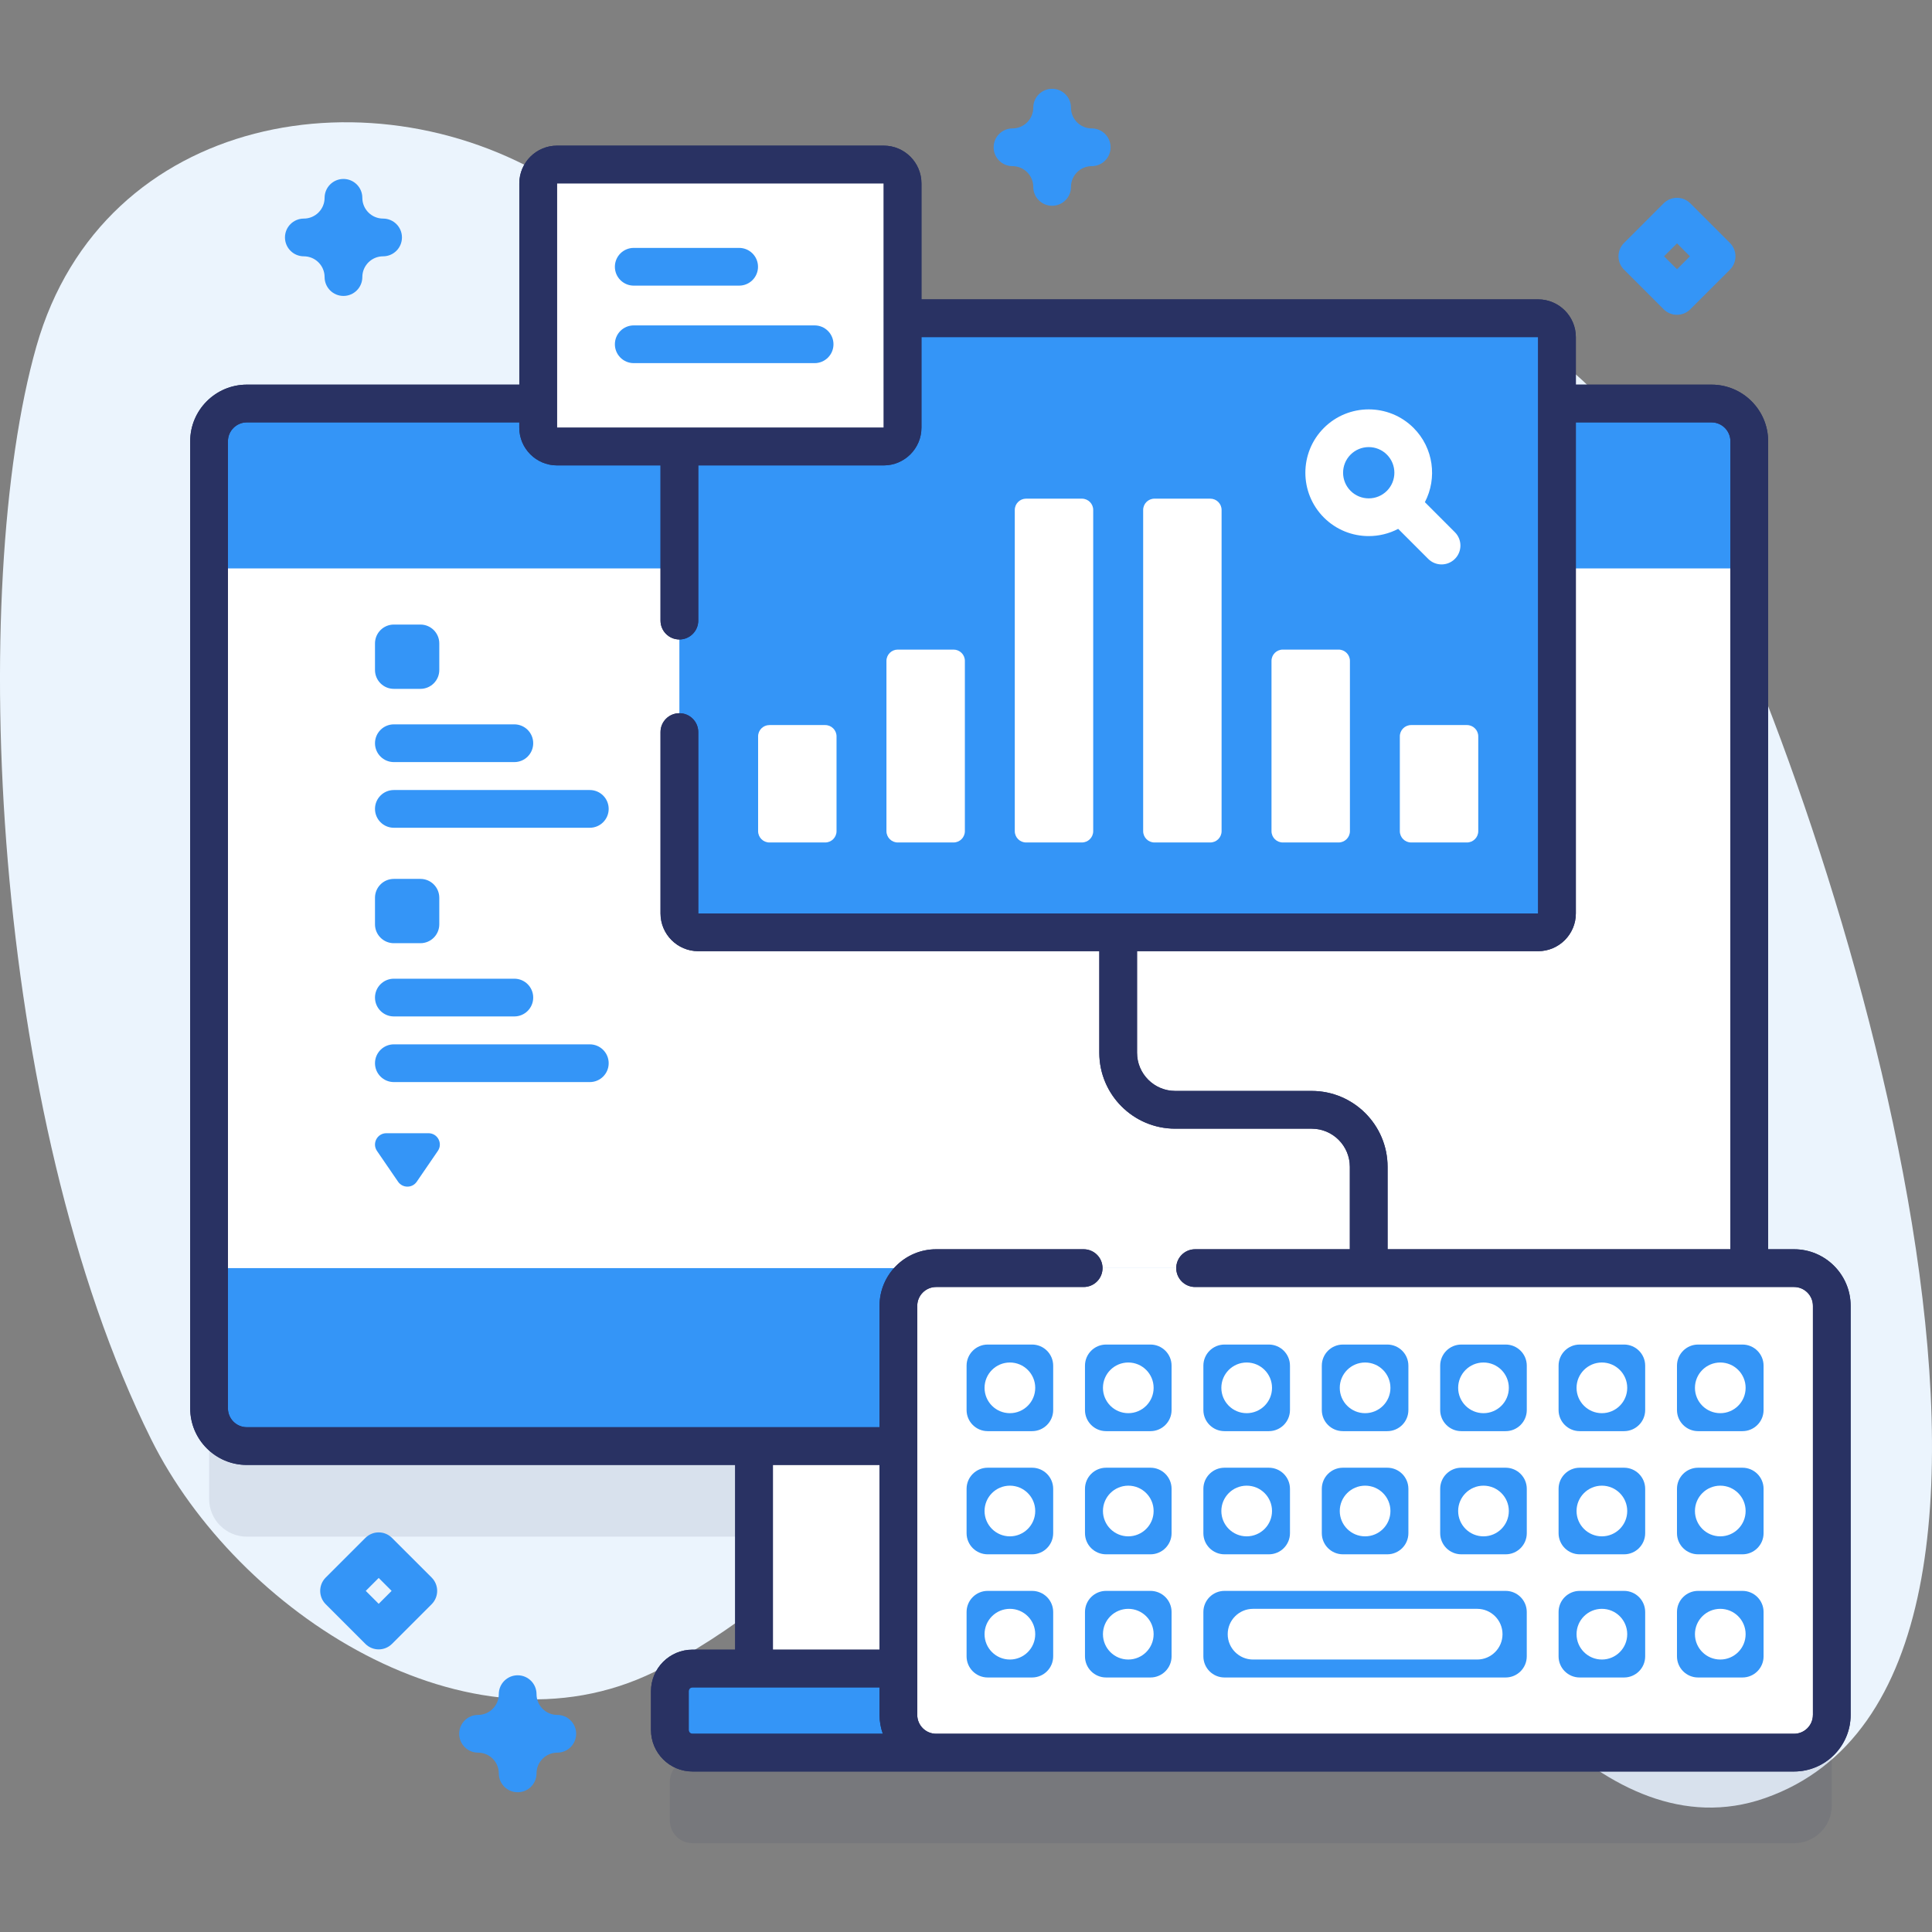 <svg width="96" height="96" viewBox="0 0 96 96" fill="none" xmlns="http://www.w3.org/2000/svg">
<rect x="0" y="0" width="96" height="96" fill="#808080" stroke="none"/>
<g clip-path="url(#clip0_1350_20588)">
<path d="M83.975 26.294C74.841 8.845 63.967 16.004 50.119 23.501C47.904 24.7 45.056 24.852 42.809 23.715C41.018 22.809 39.792 21.107 38.576 19.51C35.56 15.551 32.048 11.932 27.87 9.227C18.721 3.304 5.109 5.599 1.808 17.214C-1.58 29.137 -0.493 55.419 7.514 71.523C11.786 80.114 23.263 87.614 32.527 83.069C47.987 75.484 56.641 50.713 70.656 77.547C72.765 81.585 79.646 92.162 87.697 89.349C104.847 83.356 91.269 40.228 83.975 26.294Z" fill="#EBF4FD"/>
<path opacity="0.1" d="M89.145 67.512H86.922V26.425C86.922 25.39 86.082 24.55 85.047 24.55H12.266C11.231 24.55 10.391 25.39 10.391 26.425V74.48C10.391 75.515 11.231 76.355 12.266 76.355H37.467V87.406L34.41 87.407C33.788 87.407 33.285 87.911 33.285 88.532V90.463C33.285 91.084 33.788 91.588 34.41 91.588H89.145C90.181 91.588 91.02 90.748 91.02 89.713V69.387C91.02 68.352 90.18 67.512 89.145 67.512Z" fill="#293263"/>
<path d="M86.921 63.012L85.983 63.95H11.356L10.391 63.012V28.244L11.356 27.307H85.968L86.921 28.244V63.012Z" fill="white"/>
<path d="M86.921 21.925V28.244H10.389V21.925C10.389 20.89 11.229 20.05 12.264 20.05H85.046C86.081 20.05 86.921 20.89 86.921 21.925Z" fill="#3495F7"/>
<path d="M86.921 63.013V69.98C86.921 71.015 86.081 71.855 85.046 71.855H12.264C11.229 71.855 10.389 71.015 10.389 69.98V63.013H86.921Z" fill="#3495F7"/>
<path d="M37.467 71.855H59.841V82.906H37.467V71.855Z" fill="white"/>
<path d="M62.9 87.088H34.41C33.789 87.088 33.285 86.584 33.285 85.963V84.032C33.285 83.411 33.789 82.907 34.41 82.907H62.9C63.521 82.907 64.025 83.411 64.025 84.032V85.963C64.025 86.584 63.521 87.088 62.9 87.088Z" fill="#3495F7"/>
<path d="M20.89 34.229H19.57C19.053 34.229 18.633 33.809 18.633 33.292V31.972C18.633 31.454 19.053 31.034 19.57 31.034H20.89C21.408 31.034 21.828 31.454 21.828 31.972V33.292C21.828 33.809 21.408 34.229 20.89 34.229Z" fill="#3495F7"/>
<path d="M18.633 36.931C18.633 37.449 19.053 37.868 19.57 37.868H25.557C26.075 37.868 26.495 37.449 26.495 36.931C26.495 36.413 26.075 35.993 25.557 35.993H19.57C19.053 35.993 18.633 36.413 18.633 36.931Z" fill="#3495F7"/>
<path d="M29.307 39.256H19.57C19.053 39.256 18.633 39.676 18.633 40.193C18.633 40.711 19.053 41.131 19.57 41.131H29.307C29.825 41.131 30.245 40.711 30.245 40.193C30.245 39.676 29.825 39.256 29.307 39.256Z" fill="#3495F7"/>
<path d="M20.89 46.867H19.57C19.053 46.867 18.633 46.447 18.633 45.929V44.609C18.633 44.091 19.053 43.672 19.57 43.672H20.89C21.408 43.672 21.828 44.091 21.828 44.609V45.929C21.828 46.447 21.408 46.867 20.89 46.867Z" fill="#3495F7"/>
<path d="M18.633 49.568C18.633 50.086 19.053 50.506 19.57 50.506H25.557C26.075 50.506 26.495 50.086 26.495 49.568C26.495 49.051 26.075 48.631 25.557 48.631H19.57C19.053 48.631 18.633 49.051 18.633 49.568Z" fill="#3495F7"/>
<path d="M29.307 51.893H19.57C19.053 51.893 18.633 52.313 18.633 52.831C18.633 53.348 19.053 53.768 19.57 53.768H29.307C29.825 53.768 30.245 53.348 30.245 52.831C30.245 52.313 29.825 51.893 29.307 51.893Z" fill="#3495F7"/>
<path d="M18.732 57.189L19.78 58.719C20.004 59.045 20.485 59.045 20.708 58.719L21.756 57.189C22.012 56.816 21.745 56.309 21.292 56.309H19.197C18.744 56.309 18.477 56.816 18.732 57.189Z" fill="#3495F7"/>
<path d="M77.365 16.75V45.389C77.365 45.907 76.945 46.327 76.427 46.327H34.695C34.178 46.327 33.758 45.907 33.758 45.389V16.75C33.758 16.233 34.178 15.813 34.695 15.813H76.427C76.945 15.813 77.365 16.233 77.365 16.75Z" fill="#3495F7"/>
<path d="M41.005 41.862H38.232C37.922 41.862 37.67 41.61 37.67 41.299V36.59C37.67 36.279 37.922 36.028 38.232 36.028H41.004C41.315 36.028 41.567 36.279 41.567 36.59V41.299C41.567 41.61 41.315 41.862 41.005 41.862Z" fill="white"/>
<path d="M47.381 41.862H44.609C44.299 41.862 44.047 41.61 44.047 41.299V32.84C44.047 32.529 44.299 32.278 44.609 32.278H47.381C47.692 32.278 47.944 32.529 47.944 32.84V41.299C47.944 41.61 47.692 41.862 47.381 41.862Z" fill="white"/>
<path d="M53.758 41.862H50.986C50.676 41.862 50.424 41.61 50.424 41.299V25.34C50.424 25.029 50.676 24.778 50.986 24.778H53.758C54.069 24.778 54.321 25.029 54.321 25.34V41.299C54.321 41.61 54.069 41.862 53.758 41.862Z" fill="white"/>
<path d="M60.137 41.862H57.365C57.054 41.862 56.803 41.61 56.803 41.299V25.34C56.803 25.029 57.054 24.778 57.365 24.778H60.137C60.448 24.778 60.7 25.029 60.7 25.34V41.299C60.7 41.61 60.448 41.862 60.137 41.862Z" fill="white"/>
<path d="M66.514 41.862H63.742C63.431 41.862 63.18 41.61 63.18 41.299V32.84C63.18 32.529 63.431 32.278 63.742 32.278H66.514C66.825 32.278 67.077 32.529 67.077 32.84V41.299C67.077 41.61 66.825 41.862 66.514 41.862Z" fill="white"/>
<path d="M72.891 41.862H70.119C69.808 41.862 69.557 41.61 69.557 41.299V36.59C69.557 36.279 69.808 36.028 70.119 36.028H72.891C73.202 36.028 73.454 36.279 73.454 36.59V41.299C73.454 41.61 73.202 41.862 72.891 41.862Z" fill="white"/>
<path d="M89.145 87.088H46.516C45.48 87.088 44.641 86.248 44.641 85.213V64.887C44.641 63.852 45.48 63.012 46.516 63.012H89.145C90.18 63.012 91.02 63.852 91.02 64.887V85.213C91.02 86.248 90.18 87.088 89.145 87.088Z" fill="white"/>
<path d="M51.283 71.113H49.078C48.499 71.113 48.029 70.643 48.029 70.063V67.859C48.029 67.28 48.499 66.81 49.078 66.81H51.283C51.862 66.81 52.332 67.28 52.332 67.859V70.063C52.332 70.643 51.862 71.113 51.283 71.113Z" fill="#3495F7"/>
<path d="M50.181 70.22C50.876 70.22 51.44 69.657 51.44 68.961C51.44 68.266 50.876 67.702 50.181 67.702C49.486 67.702 48.922 68.266 48.922 68.961C48.922 69.657 49.486 70.22 50.181 70.22Z" fill="white"/>
<path d="M57.166 71.113H54.961C54.382 71.113 53.912 70.643 53.912 70.063V67.859C53.912 67.28 54.382 66.81 54.961 66.81H57.166C57.745 66.81 58.215 67.28 58.215 67.859V70.063C58.215 70.643 57.745 71.113 57.166 71.113Z" fill="#3495F7"/>
<path d="M56.064 70.22C56.759 70.22 57.323 69.657 57.323 68.961C57.323 68.266 56.759 67.702 56.064 67.702C55.368 67.702 54.805 68.266 54.805 68.961C54.805 69.657 55.368 70.22 56.064 70.22Z" fill="white"/>
<path d="M63.048 71.113H60.844C60.265 71.113 59.795 70.643 59.795 70.063V67.859C59.795 67.28 60.265 66.81 60.844 66.81H63.048C63.628 66.81 64.098 67.28 64.098 67.859V70.063C64.098 70.643 63.628 71.113 63.048 71.113Z" fill="#3495F7"/>
<path d="M61.947 70.22C62.642 70.22 63.206 69.657 63.206 68.961C63.206 68.266 62.642 67.702 61.947 67.702C61.251 67.702 60.688 68.266 60.688 68.961C60.688 69.657 61.251 70.22 61.947 70.22Z" fill="white"/>
<path d="M68.933 71.113H66.729C66.149 71.113 65.68 70.643 65.68 70.063V67.859C65.68 67.28 66.149 66.81 66.729 66.81H68.933C69.513 66.81 69.982 67.28 69.982 67.859V70.063C69.982 70.643 69.513 71.113 68.933 71.113Z" fill="#3495F7"/>
<path d="M67.831 70.22C68.527 70.22 69.09 69.657 69.09 68.961C69.09 68.266 68.527 67.702 67.831 67.702C67.136 67.702 66.572 68.266 66.572 68.961C66.572 69.657 67.136 70.22 67.831 70.22Z" fill="white"/>
<path d="M74.816 71.113H72.612C72.032 71.113 71.562 70.643 71.562 70.063V67.859C71.562 67.28 72.032 66.81 72.612 66.81H74.816C75.396 66.81 75.865 67.28 75.865 67.859V70.063C75.865 70.643 75.396 71.113 74.816 71.113Z" fill="#3495F7"/>
<path d="M73.714 70.22C74.409 70.22 74.973 69.657 74.973 68.961C74.973 68.266 74.409 67.702 73.714 67.702C73.019 67.702 72.455 68.266 72.455 68.961C72.455 69.657 73.019 70.22 73.714 70.22Z" fill="white"/>
<path d="M80.699 71.113H78.495C77.915 71.113 77.445 70.643 77.445 70.063V67.859C77.445 67.28 77.915 66.81 78.495 66.81H80.699C81.278 66.81 81.748 67.28 81.748 67.859V70.063C81.748 70.643 81.278 71.113 80.699 71.113Z" fill="#3495F7"/>
<path d="M79.597 70.22C80.292 70.22 80.856 69.657 80.856 68.961C80.856 68.266 80.292 67.702 79.597 67.702C78.902 67.702 78.338 68.266 78.338 68.961C78.338 69.657 78.902 70.22 79.597 70.22Z" fill="white"/>
<path d="M86.582 71.113H84.377C83.798 71.113 83.328 70.643 83.328 70.063V67.859C83.328 67.28 83.798 66.81 84.377 66.81H86.582C87.161 66.81 87.631 67.28 87.631 67.859V70.063C87.631 70.643 87.161 71.113 86.582 71.113Z" fill="#3495F7"/>
<path d="M85.48 70.22C86.175 70.22 86.739 69.657 86.739 68.961C86.739 68.266 86.175 67.702 85.48 67.702C84.784 67.702 84.221 68.266 84.221 68.961C84.221 69.657 84.784 70.22 85.48 70.22Z" fill="white"/>
<path d="M51.283 77.233H49.078C48.499 77.233 48.029 76.763 48.029 76.183V73.979C48.029 73.4 48.499 72.93 49.078 72.93H51.283C51.862 72.93 52.332 73.4 52.332 73.979V76.183C52.332 76.763 51.862 77.233 51.283 77.233Z" fill="#3495F7"/>
<path d="M50.181 76.34C50.876 76.34 51.44 75.777 51.44 75.081C51.44 74.386 50.876 73.822 50.181 73.822C49.486 73.822 48.922 74.386 48.922 75.081C48.922 75.777 49.486 76.34 50.181 76.34Z" fill="white"/>
<path d="M57.166 77.233H54.961C54.382 77.233 53.912 76.763 53.912 76.183V73.979C53.912 73.4 54.382 72.93 54.961 72.93H57.166C57.745 72.93 58.215 73.4 58.215 73.979V76.183C58.215 76.763 57.745 77.233 57.166 77.233Z" fill="#3495F7"/>
<path d="M56.064 76.34C56.759 76.34 57.323 75.777 57.323 75.081C57.323 74.386 56.759 73.822 56.064 73.822C55.368 73.822 54.805 74.386 54.805 75.081C54.805 75.777 55.368 76.34 56.064 76.34Z" fill="white"/>
<path d="M63.048 77.233H60.844C60.265 77.233 59.795 76.763 59.795 76.183V73.979C59.795 73.4 60.265 72.93 60.844 72.93H63.048C63.628 72.93 64.098 73.4 64.098 73.979V76.183C64.098 76.763 63.628 77.233 63.048 77.233Z" fill="#3495F7"/>
<path d="M61.947 76.34C62.642 76.34 63.206 75.777 63.206 75.081C63.206 74.386 62.642 73.822 61.947 73.822C61.251 73.822 60.688 74.386 60.688 75.081C60.688 75.777 61.251 76.34 61.947 76.34Z" fill="white"/>
<path d="M68.933 77.233H66.729C66.149 77.233 65.68 76.763 65.68 76.183V73.979C65.68 73.4 66.149 72.93 66.729 72.93H68.933C69.513 72.93 69.982 73.4 69.982 73.979V76.183C69.982 76.763 69.513 77.233 68.933 77.233Z" fill="#3495F7"/>
<path d="M67.831 76.34C68.527 76.34 69.09 75.777 69.09 75.081C69.09 74.386 68.527 73.822 67.831 73.822C67.136 73.822 66.572 74.386 66.572 75.081C66.572 75.777 67.136 76.34 67.831 76.34Z" fill="white"/>
<path d="M74.816 77.233H72.612C72.032 77.233 71.562 76.763 71.562 76.183V73.979C71.562 73.4 72.032 72.93 72.612 72.93H74.816C75.396 72.93 75.865 73.4 75.865 73.979V76.183C75.865 76.763 75.396 77.233 74.816 77.233Z" fill="#3495F7"/>
<path d="M73.714 76.34C74.409 76.34 74.973 75.777 74.973 75.081C74.973 74.386 74.409 73.822 73.714 73.822C73.019 73.822 72.455 74.386 72.455 75.081C72.455 75.777 73.019 76.34 73.714 76.34Z" fill="white"/>
<path d="M80.699 77.233H78.495C77.915 77.233 77.445 76.763 77.445 76.183V73.979C77.445 73.4 77.915 72.93 78.495 72.93H80.699C81.278 72.93 81.748 73.4 81.748 73.979V76.183C81.748 76.763 81.278 77.233 80.699 77.233Z" fill="#3495F7"/>
<path d="M79.597 76.34C80.292 76.34 80.856 75.777 80.856 75.081C80.856 74.386 80.292 73.822 79.597 73.822C78.902 73.822 78.338 74.386 78.338 75.081C78.338 75.777 78.902 76.34 79.597 76.34Z" fill="white"/>
<path d="M86.582 77.233H84.377C83.798 77.233 83.328 76.763 83.328 76.183V73.979C83.328 73.4 83.798 72.93 84.377 72.93H86.582C87.161 72.93 87.631 73.4 87.631 73.979V76.183C87.631 76.763 87.161 77.233 86.582 77.233Z" fill="#3495F7"/>
<path d="M85.48 76.34C86.175 76.34 86.739 75.777 86.739 75.081C86.739 74.386 86.175 73.822 85.48 73.822C84.784 73.822 84.221 74.386 84.221 75.081C84.221 75.777 84.784 76.34 85.48 76.34Z" fill="white"/>
<path d="M51.283 83.353H49.078C48.499 83.353 48.029 82.883 48.029 82.304V80.099C48.029 79.52 48.499 79.05 49.078 79.05H51.283C51.862 79.05 52.332 79.52 52.332 80.099V82.304C52.332 82.883 51.862 83.353 51.283 83.353Z" fill="#3495F7"/>
<path d="M50.181 82.461C50.876 82.461 51.44 81.897 51.44 81.202C51.44 80.506 50.876 79.942 50.181 79.942C49.486 79.942 48.922 80.506 48.922 81.202C48.922 81.897 49.486 82.461 50.181 82.461Z" fill="white"/>
<path d="M57.166 83.353H54.961C54.382 83.353 53.912 82.883 53.912 82.304V80.099C53.912 79.52 54.382 79.05 54.961 79.05H57.166C57.745 79.05 58.215 79.52 58.215 80.099V82.304C58.215 82.883 57.745 83.353 57.166 83.353Z" fill="#3495F7"/>
<path d="M56.064 82.461C56.759 82.461 57.323 81.897 57.323 81.202C57.323 80.506 56.759 79.942 56.064 79.942C55.368 79.942 54.805 80.506 54.805 81.202C54.805 81.897 55.368 82.461 56.064 82.461Z" fill="white"/>
<path d="M74.815 79.05H60.844C60.265 79.05 59.795 79.52 59.795 80.099V82.304C59.795 82.883 60.265 83.353 60.844 83.353H74.815C75.394 83.353 75.864 82.883 75.864 82.304V80.099C75.864 79.52 75.394 79.05 74.815 79.05Z" fill="#3495F7"/>
<path d="M73.4 79.942C74.095 79.942 74.659 80.506 74.659 81.202C74.659 81.897 74.095 82.461 73.4 82.461H62.263C61.568 82.461 61.004 81.897 61.004 81.202C61.004 80.506 61.568 79.942 62.263 79.942H73.4Z" fill="white"/>
<path d="M80.699 83.353H78.495C77.915 83.353 77.445 82.883 77.445 82.304V80.099C77.445 79.52 77.915 79.05 78.495 79.05H80.699C81.278 79.05 81.748 79.52 81.748 80.099V82.304C81.748 82.883 81.278 83.353 80.699 83.353Z" fill="#3495F7"/>
<path d="M79.597 82.461C80.292 82.461 80.856 81.897 80.856 81.202C80.856 80.506 80.292 79.942 79.597 79.942C78.902 79.942 78.338 80.506 78.338 81.202C78.338 81.897 78.902 82.461 79.597 82.461Z" fill="white"/>
<path d="M86.582 83.353H84.377C83.798 83.353 83.328 82.883 83.328 82.304V80.099C83.328 79.52 83.798 79.05 84.377 79.05H86.582C87.161 79.05 87.631 79.52 87.631 80.099V82.304C87.631 82.883 87.161 83.353 86.582 83.353Z" fill="#3495F7"/>
<path d="M85.48 82.461C86.175 82.461 86.739 81.897 86.739 81.202C86.739 80.506 86.175 79.942 85.48 79.942C84.784 79.942 84.221 80.506 84.221 81.202C84.221 81.897 84.784 82.461 85.48 82.461Z" fill="white"/>
<path d="M72.293 26.446L70.801 24.953C71.423 23.765 71.236 22.26 70.239 21.263C69.01 20.035 67.012 20.035 65.784 21.263C64.556 22.491 64.556 24.489 65.784 25.717C66.398 26.331 67.205 26.638 68.011 26.638C68.515 26.638 69.018 26.518 69.475 26.279L70.967 27.771C71.15 27.954 71.39 28.046 71.63 28.046C71.87 28.046 72.11 27.954 72.293 27.771C72.659 27.405 72.659 26.812 72.293 26.446ZM67.11 24.391C66.613 23.894 66.613 23.086 67.11 22.589C67.359 22.34 67.685 22.216 68.011 22.216C68.338 22.216 68.664 22.34 68.913 22.589C69.41 23.086 69.41 23.894 68.913 24.391C68.416 24.888 67.607 24.888 67.11 24.391Z" fill="white"/>
<path d="M43.91 22.188H27.678C27.16 22.188 26.74 21.768 26.74 21.25V9.112C26.74 8.595 27.16 8.175 27.678 8.175H43.91C44.428 8.175 44.847 8.595 44.847 9.112V21.25C44.847 21.768 44.428 22.188 43.91 22.188Z" fill="white"/>
<path d="M89.145 62.075H87.858V21.925C87.858 20.375 86.596 19.113 85.046 19.113H78.303V16.75C78.303 15.717 77.462 14.876 76.428 14.876H45.786V9.112C45.786 8.078 44.945 7.237 43.911 7.237H27.679C26.645 7.237 25.804 8.078 25.804 9.112V19.113H12.264C10.713 19.113 9.451 20.375 9.451 21.925V69.98C9.451 71.531 10.713 72.792 12.264 72.792H36.53V81.971H34.409C33.272 81.971 32.347 82.896 32.347 84.033V85.962C32.347 87.1 33.272 88.025 34.409 88.025L89.145 88.025C90.696 88.025 91.957 86.763 91.957 85.213V64.887C91.957 63.336 90.696 62.075 89.145 62.075ZM85.046 20.988C85.562 20.988 85.983 21.409 85.983 21.925V62.075H68.948V57.979C68.948 55.899 67.257 54.208 65.177 54.208H58.395C57.35 54.208 56.499 53.357 56.499 52.312V47.264H76.428C77.462 47.264 78.303 46.423 78.303 45.389V20.988H85.046ZM27.679 9.112H43.911L43.912 21.25H27.678V9.112H27.679ZM38.405 72.792H43.703V81.971H38.405V72.792ZM34.222 85.962V84.033C34.222 83.93 34.306 83.846 34.409 83.846H43.703V85.213C43.703 85.542 43.763 85.856 43.867 86.15H34.409C34.306 86.15 34.222 86.066 34.222 85.962ZM90.082 85.213C90.082 85.73 89.662 86.15 89.145 86.15H46.518C46.517 86.15 46.517 86.15 46.516 86.15H46.514C45.998 86.149 45.578 85.729 45.578 85.213V64.887C45.578 64.37 45.999 63.95 46.516 63.95H53.846C54.364 63.95 54.784 63.53 54.784 63.012C54.784 62.495 54.364 62.075 53.846 62.075H46.516C44.965 62.075 43.703 63.337 43.703 64.887V70.917H12.264C11.747 70.917 11.326 70.497 11.326 69.98V21.925C11.326 21.409 11.747 20.988 12.264 20.988H25.803V21.25C25.803 22.284 26.645 23.125 27.678 23.125H32.821V30.837C32.821 31.355 33.241 31.775 33.758 31.775C34.276 31.775 34.696 31.355 34.696 30.837V23.125H43.911C44.944 23.125 45.786 22.284 45.786 21.25V16.75H76.428V45.389H34.696V36.376C34.696 35.858 34.276 35.439 33.759 35.439C33.241 35.439 32.821 35.858 32.821 36.376V45.389C32.821 46.423 33.662 47.264 34.696 47.264H54.624V52.311C54.624 54.391 56.316 56.083 58.395 56.083H65.177C66.223 56.083 67.073 56.933 67.073 57.979V62.075H59.384C58.867 62.075 58.447 62.494 58.447 63.012C58.447 63.53 58.867 63.95 59.384 63.95H89.145C89.662 63.95 90.083 64.37 90.083 64.887V85.213H90.082Z" fill="#293263"/>
<path d="M89.145 62.075H87.858V21.925C87.858 20.375 86.596 19.113 85.046 19.113H78.303V16.75C78.303 15.717 77.462 14.876 76.428 14.876H45.786V9.112C45.786 8.078 44.945 7.237 43.911 7.237H27.679C26.645 7.237 25.804 8.078 25.804 9.112V19.113H12.264C10.713 19.113 9.451 20.375 9.451 21.925V69.98C9.451 71.531 10.713 72.792 12.264 72.792H36.53V81.971H34.409C33.272 81.971 32.347 82.896 32.347 84.033V85.962C32.347 87.1 33.272 88.025 34.409 88.025L89.145 88.025C90.696 88.025 91.957 86.763 91.957 85.213V64.887C91.957 63.336 90.696 62.075 89.145 62.075ZM85.046 20.988C85.562 20.988 85.983 21.409 85.983 21.925V62.075H68.948V57.979C68.948 55.899 67.257 54.208 65.177 54.208H58.395C57.35 54.208 56.499 53.357 56.499 52.312V47.264H76.428C77.462 47.264 78.303 46.423 78.303 45.389V20.988H85.046ZM27.679 9.112H43.911L43.912 21.25H27.678V9.112H27.679ZM38.405 72.792H43.703V81.971H38.405V72.792ZM34.222 85.962V84.033C34.222 83.93 34.306 83.846 34.409 83.846H43.703V85.213C43.703 85.542 43.763 85.856 43.867 86.15H34.409C34.306 86.15 34.222 86.066 34.222 85.962ZM90.082 85.213C90.082 85.73 89.662 86.15 89.145 86.15H46.518C46.517 86.15 46.517 86.15 46.516 86.15H46.514C45.998 86.149 45.578 85.729 45.578 85.213V64.887C45.578 64.37 45.999 63.95 46.516 63.95H53.846C54.364 63.95 54.784 63.53 54.784 63.012C54.784 62.495 54.364 62.075 53.846 62.075H46.516C44.965 62.075 43.703 63.337 43.703 64.887V70.917H12.264C11.747 70.917 11.326 70.497 11.326 69.98V21.925C11.326 21.409 11.747 20.988 12.264 20.988H25.803V21.25C25.803 22.284 26.645 23.125 27.678 23.125H32.821V30.837C32.821 31.355 33.241 31.775 33.758 31.775C34.276 31.775 34.696 31.355 34.696 30.837V23.125H43.911C44.944 23.125 45.786 22.284 45.786 21.25V16.75H76.428V45.389H34.696V36.376C34.696 35.858 34.276 35.439 33.759 35.439C33.241 35.439 32.821 35.858 32.821 36.376V45.389C32.821 46.423 33.662 47.264 34.696 47.264H54.624V52.311C54.624 54.391 56.316 56.083 58.395 56.083H65.177C66.223 56.083 67.073 56.933 67.073 57.979V62.075H59.384C58.867 62.075 58.447 62.494 58.447 63.012C58.447 63.53 58.867 63.95 59.384 63.95H89.145C89.662 63.95 90.083 64.37 90.083 64.887V85.213H90.082Z" fill="#293263"/>
<path d="M30.553 17.107C30.553 17.624 30.973 18.044 31.49 18.044H40.477C40.995 18.044 41.415 17.624 41.415 17.107C41.415 16.589 40.995 16.169 40.477 16.169H31.49C30.972 16.169 30.553 16.589 30.553 17.107Z" fill="#3495F7"/>
<path d="M30.553 13.256C30.553 13.774 30.973 14.193 31.49 14.193H36.727C37.245 14.193 37.665 13.774 37.665 13.256C37.665 12.738 37.245 12.318 36.727 12.318H31.49C30.972 12.318 30.553 12.738 30.553 13.256Z" fill="#3495F7"/>
<path d="M17.066 14.705C16.549 14.705 16.129 14.285 16.129 13.767C16.129 13.199 15.666 12.736 15.098 12.736C14.58 12.736 14.16 12.316 14.16 11.798C14.16 11.28 14.58 10.861 15.098 10.861C15.666 10.861 16.129 10.398 16.129 9.83C16.129 9.312 16.549 8.892 17.066 8.892C17.584 8.892 18.004 9.312 18.004 9.83C18.004 10.398 18.466 10.861 19.035 10.861C19.553 10.861 19.973 11.28 19.973 11.798C19.973 12.316 19.553 12.736 19.035 12.736C18.466 12.736 18.004 13.199 18.004 13.767C18.004 14.285 17.584 14.705 17.066 14.705Z" fill="#3495F7"/>
<path d="M52.279 10.225C51.762 10.225 51.342 9.805 51.342 9.287C51.342 8.719 50.879 8.256 50.31 8.256C49.793 8.256 49.373 7.837 49.373 7.319C49.373 6.801 49.793 6.381 50.31 6.381C50.879 6.381 51.342 5.918 51.342 5.35C51.342 4.832 51.762 4.412 52.279 4.412C52.797 4.412 53.217 4.832 53.217 5.35C53.217 5.918 53.679 6.381 54.248 6.381C54.766 6.381 55.185 6.801 55.185 7.319C55.185 7.837 54.766 8.256 54.248 8.256C53.679 8.256 53.217 8.719 53.217 9.287C53.217 9.805 52.797 10.225 52.279 10.225Z" fill="#3495F7"/>
<path d="M25.723 89.056C25.205 89.056 24.785 88.637 24.785 88.119C24.785 87.55 24.323 87.088 23.754 87.088C23.236 87.088 22.816 86.668 22.816 86.15C22.816 85.632 23.236 85.213 23.754 85.213C24.323 85.213 24.785 84.75 24.785 84.181C24.785 83.663 25.205 83.244 25.723 83.244C26.24 83.244 26.66 83.663 26.66 84.181C26.66 84.75 27.123 85.213 27.691 85.213C28.209 85.213 28.629 85.632 28.629 86.15C28.629 86.668 28.209 87.088 27.691 87.088C27.123 87.088 26.66 87.55 26.66 88.119C26.66 88.637 26.241 89.056 25.723 89.056Z" fill="#3495F7"/>
<path d="M83.328 15.642C83.088 15.642 82.849 15.55 82.665 15.367L80.697 13.399C80.33 13.033 80.33 12.439 80.697 12.073L82.665 10.104C83.031 9.738 83.625 9.738 83.991 10.104L85.96 12.073C86.326 12.439 86.326 13.033 85.96 13.399L83.991 15.367C83.808 15.55 83.568 15.642 83.328 15.642ZM82.686 12.736L83.329 13.379L83.971 12.736L83.329 12.093L82.686 12.736Z" fill="#3495F7"/>
<path d="M18.817 81.957C18.576 81.957 18.337 81.865 18.154 81.682L16.185 79.713C15.819 79.347 15.819 78.753 16.185 78.387L18.154 76.419C18.52 76.052 19.113 76.052 19.479 76.419L21.448 78.387C21.814 78.753 21.814 79.347 21.448 79.713L19.479 81.682C19.296 81.865 19.056 81.957 18.817 81.957ZM18.174 79.05L18.817 79.693L19.459 79.05L18.817 78.407L18.174 79.05Z" fill="#3495F7"/>
</g>
<defs>
<clipPath id="clip0_1350_20588">
<rect width="96" height="96" fill="white"/>
</clipPath>
</defs>
</svg>
